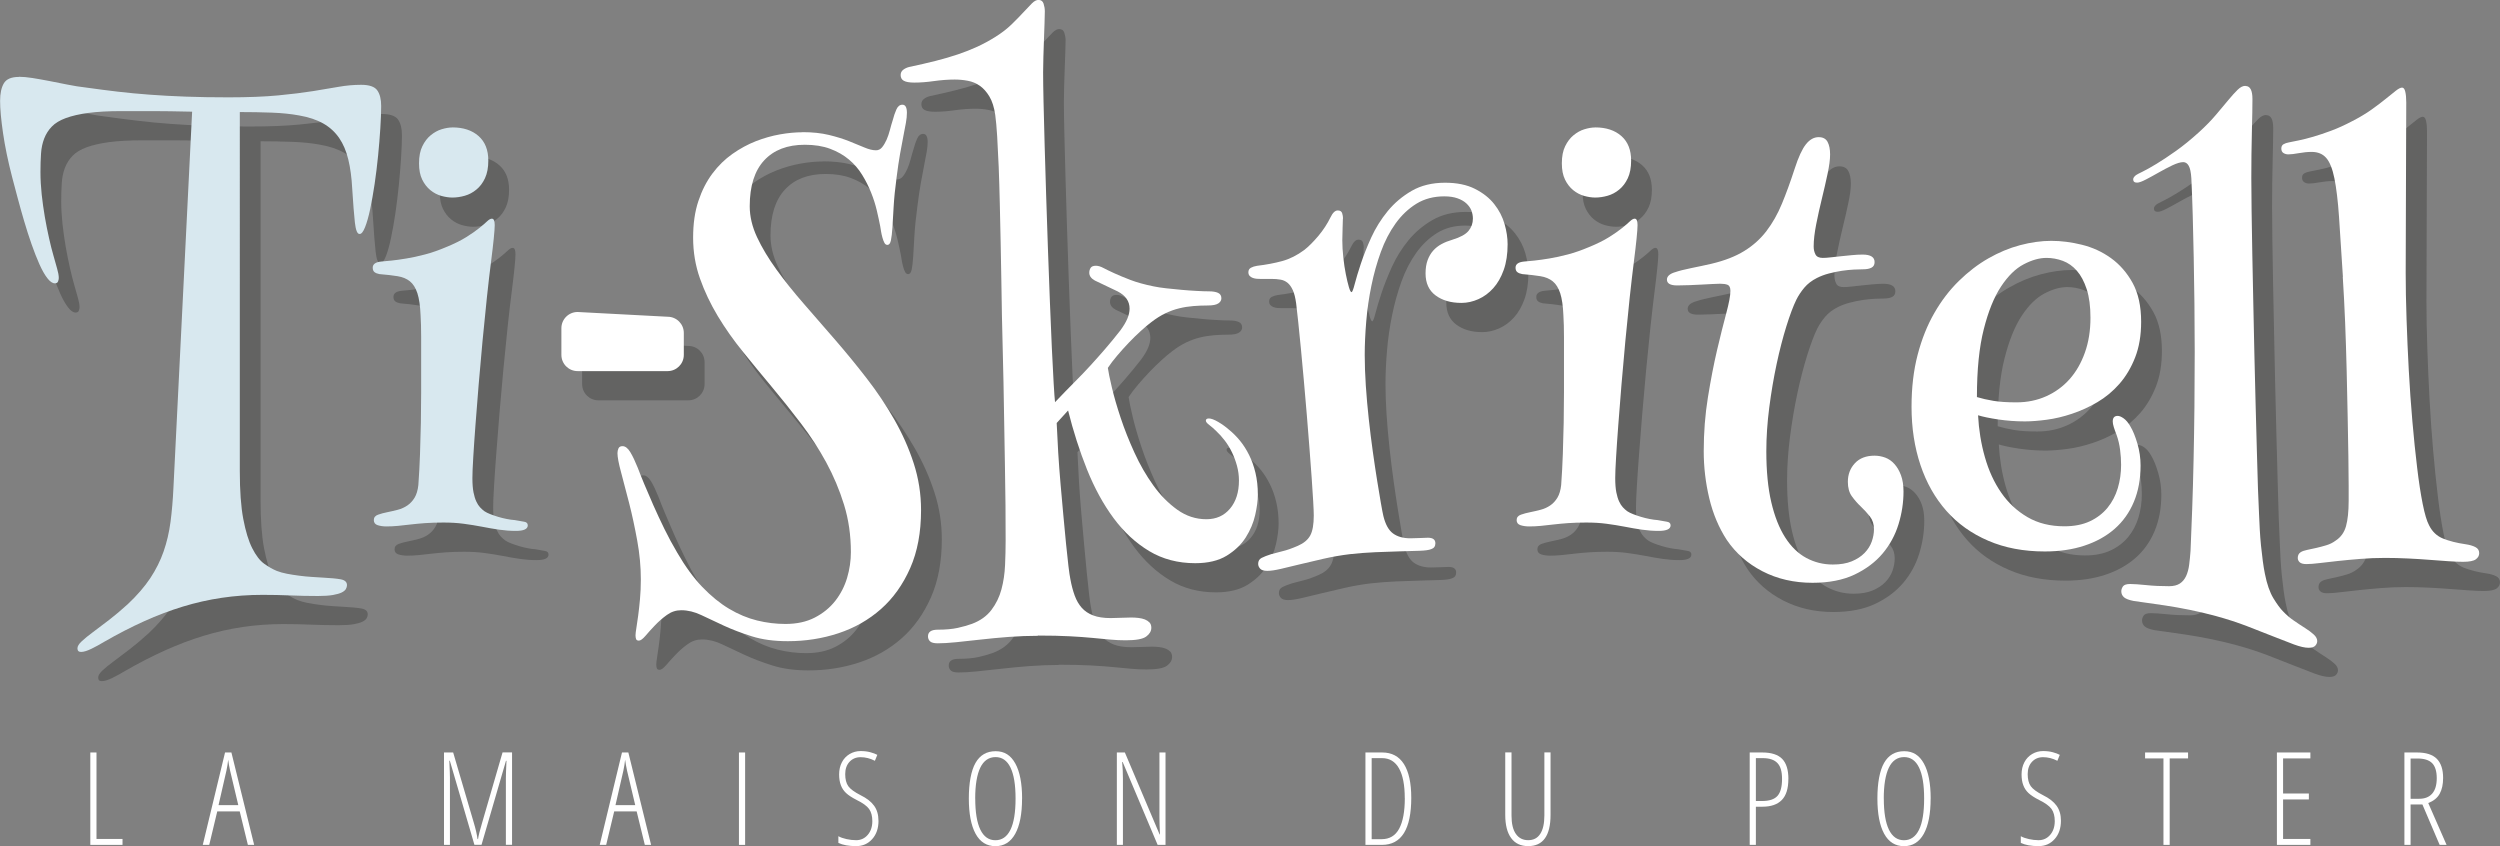 <?xml version="1.0" encoding="UTF-8"?><svg xmlns="http://www.w3.org/2000/svg" viewBox="0 0 526.46 178.18"><rect x="0" y="0" width="526.46" height="178.18" fill="#808080" stroke="none"/><defs><style>.cls-1{fill:#fff;}.cls-2{isolation:isolate;}.cls-3{fill:#d8e8ef;}.cls-4{mix-blend-mode:multiply;opacity:.3;}.cls-5{fill:#1d1d1b;}</style></defs><g class="cls-2"><g id="Calque_2"><g id="Calque_1-2"><g class="cls-4"><path class="cls-5" d="M8.35,22.32c.82,0,1.78,.09,2.87,.26,1.09,.18,2.26,.38,3.49,.62s2.51,.49,3.84,.76c1.33,.27,2.68,.49,4.04,.64,2.23,.31,4.41,.6,6.56,.85,2.15,.25,4.4,.47,6.77,.64,2.36,.18,4.89,.31,7.59,.41,2.7,.1,5.68,.15,8.96,.15,4.14,0,7.64-.14,10.49-.41,2.85-.27,5.31-.58,7.38-.91,2.07-.33,3.88-.63,5.42-.91,1.54-.27,3.1-.41,4.66-.41,1.72,0,2.85,.39,3.4,1.17,.55,.78,.82,1.88,.82,3.28,0,1.29-.06,2.86-.18,4.72-.12,1.86-.27,3.78-.47,5.77-.2,1.99-.44,3.98-.73,5.95-.29,1.97-.61,3.74-.94,5.3-.33,1.56-.69,2.83-1.08,3.81-.39,.98-.78,1.45-1.17,1.41-.47,0-.79-.81-.97-2.43-.18-1.62-.36-3.99-.56-7.12-.12-2.3-.39-4.35-.82-6.12-.43-1.78-1.07-3.29-1.93-4.54-.86-1.25-1.97-2.27-3.34-3.05-1.37-.78-3.07-1.35-5.1-1.7-1.68-.31-3.6-.51-5.77-.59-2.17-.08-4.4-.12-6.71-.12V105.35c0,4.14,.24,7.5,.73,10.08,.49,2.58,1.11,4.63,1.88,6.15s1.6,2.62,2.52,3.28c.92,.66,1.81,1.17,2.67,1.52,.59,.23,1.29,.43,2.11,.59s1.68,.29,2.58,.41c.9,.12,1.79,.21,2.67,.26s1.67,.11,2.37,.15c1.56,.08,2.79,.19,3.69,.35,.9,.16,1.35,.57,1.35,1.23,0,.27-.08,.55-.23,.82-.16,.27-.45,.52-.88,.73-.43,.21-1.05,.39-1.85,.53-.8,.14-1.85,.21-3.13,.21-1.99,0-3.95-.04-5.86-.12-1.91-.08-3.85-.12-5.8-.12-2.97,0-5.84,.21-8.61,.62-2.77,.41-5.51,1.03-8.2,1.85s-5.41,1.85-8.14,3.08c-2.73,1.23-5.53,2.67-8.38,4.31-.9,.55-1.81,1.04-2.72,1.49-.92,.45-1.65,.67-2.2,.67-.51,0-.76-.25-.76-.76,0-.43,.3-.93,.91-1.49,.6-.57,1.4-1.21,2.37-1.93,.98-.72,2.1-1.57,3.37-2.55,1.27-.98,2.59-2.09,3.96-3.34,1.95-1.84,3.52-3.65,4.72-5.45,1.19-1.8,2.13-3.67,2.81-5.62,.68-1.95,1.17-4.03,1.46-6.24,.29-2.21,.5-4.64,.62-7.29l3.93-79.1c-1.84-.04-3.37-.07-4.6-.09-1.23-.02-2.37-.03-3.43-.03h-6.97c-2.7,0-4.98,.13-6.86,.38-1.88,.25-3.45,.62-4.72,1.08-1.27,.47-2.26,1.06-2.96,1.79-.7,.72-1.24,1.56-1.61,2.52-.37,.96-.6,2.02-.67,3.19-.08,1.17-.12,2.46-.12,3.87,0,1.52,.09,3.1,.26,4.72,.18,1.62,.4,3.21,.67,4.78,.27,1.56,.57,3.04,.88,4.42,.31,1.39,.62,2.63,.94,3.72,.27,1.02,.53,1.91,.76,2.7,.23,.78,.35,1.45,.35,1.99,0,.2-.05,.43-.15,.7-.1,.27-.32,.41-.67,.41-.51,0-1.05-.37-1.61-1.11-.57-.74-1.12-1.73-1.67-2.96-.55-1.23-1.09-2.63-1.64-4.19-.55-1.56-1.06-3.17-1.55-4.83-.49-1.66-.95-3.3-1.38-4.92-.43-1.62-.82-3.1-1.17-4.42-.86-3.32-1.49-6.39-1.9-9.2s-.62-5.08-.62-6.8c0-1.56,.26-2.79,.79-3.69,.53-.9,1.59-1.35,3.19-1.35Z"/><path class="cls-5" d="M107.96,52.2c.39,0,.59,.45,.59,1.35,0,.59-.07,1.55-.21,2.9-.14,1.35-.3,2.78-.5,4.31-.31,2.42-.63,5.11-.94,8.06-.31,2.95-.62,5.98-.91,9.08s-.57,6.18-.82,9.23c-.25,3.05-.48,5.87-.67,8.47-.2,2.6-.35,4.88-.47,6.86-.12,1.97-.18,3.43-.18,4.37,0,1.21,.08,2.21,.23,2.99,.16,.78,.35,1.43,.59,1.93,.23,.51,.5,.92,.79,1.23,.29,.31,.6,.59,.91,.82,.35,.23,.78,.45,1.29,.64,.51,.2,1.05,.38,1.64,.56s1.18,.32,1.79,.44c.6,.12,1.16,.2,1.67,.23,.82,.16,1.48,.27,1.99,.35,.51,.08,.76,.33,.76,.76,0,.78-.84,1.17-2.52,1.17-1.17,0-2.34-.09-3.52-.26s-2.37-.38-3.6-.62-2.51-.44-3.84-.62c-1.33-.18-2.75-.26-4.28-.26-1.41,0-2.68,.04-3.81,.12-1.13,.08-2.17,.18-3.11,.29s-1.82,.22-2.64,.29c-.82,.08-1.64,.12-2.46,.12-.66,0-1.27-.09-1.82-.26-.55-.18-.82-.54-.82-1.08s.3-.93,.91-1.14c.6-.21,1.22-.38,1.85-.5,.78-.16,1.54-.33,2.29-.53,.74-.19,1.42-.5,2.02-.91,.6-.41,1.11-.96,1.52-1.64,.41-.68,.67-1.57,.79-2.67,.16-2.15,.27-4.34,.35-6.56,.08-2.23,.14-4.42,.18-6.59,.04-2.17,.06-4.28,.06-6.33v-11.66c0-1.78-.04-3.29-.12-4.54-.08-1.99-.3-3.55-.67-4.69-.37-1.13-.9-1.97-1.58-2.52-.68-.55-1.55-.91-2.61-1.08s-2.32-.32-3.81-.44c-.43-.08-.77-.21-1.03-.41-.25-.19-.38-.51-.38-.94,0-.74,.59-1.17,1.76-1.29,.59-.04,1.33-.11,2.23-.21,.9-.1,1.94-.24,3.13-.44,1.19-.19,2.49-.48,3.9-.85,1.41-.37,2.89-.89,4.45-1.55,1.72-.7,3.13-1.41,4.25-2.11s2.02-1.34,2.72-1.9c.7-.57,1.25-1.03,1.64-1.41,.39-.37,.72-.56,1-.56Zm-8.32-19.22c2.3,0,4.14,.61,5.51,1.82,1.37,1.21,2.05,2.93,2.05,5.16,0,1.48-.23,2.72-.7,3.72s-1.07,1.8-1.82,2.4c-.74,.61-1.55,1.04-2.43,1.29-.88,.25-1.75,.38-2.61,.38-.74,0-1.52-.12-2.34-.35s-1.58-.63-2.29-1.2c-.7-.57-1.28-1.31-1.73-2.23-.45-.92-.67-2.06-.67-3.43,0-1.44,.23-2.65,.7-3.6,.47-.96,1.05-1.73,1.76-2.31s1.46-1.01,2.29-1.26c.82-.25,1.58-.38,2.29-.38Z"/><path class="cls-5" d="M173.37,33.98c2.11,0,3.96,.2,5.57,.59,1.6,.39,3.02,.83,4.25,1.32,1.23,.49,2.3,.93,3.22,1.32,.92,.39,1.73,.59,2.43,.59,.51,0,.94-.21,1.29-.64,.35-.43,.66-.96,.94-1.58,.27-.62,.51-1.31,.7-2.05,.19-.74,.39-1.43,.59-2.05,.23-.9,.5-1.67,.79-2.31s.71-.97,1.26-.97c.62,0,.94,.57,.94,1.7,0,.63-.07,1.33-.21,2.11-.14,.78-.31,1.71-.53,2.78-.22,1.07-.45,2.32-.7,3.75-.25,1.43-.5,3.08-.73,4.95-.31,2.31-.52,4.35-.62,6.12-.1,1.78-.19,3.26-.26,4.45-.08,1.19-.19,2.1-.32,2.72-.14,.63-.38,.94-.73,.94-.27,0-.49-.15-.64-.44-.16-.29-.29-.65-.41-1.08-.12-.43-.22-.86-.29-1.29-.08-.43-.14-.8-.18-1.11-.2-1.02-.44-2.14-.73-3.37s-.69-2.48-1.2-3.75c-.51-1.27-1.13-2.51-1.88-3.72-.74-1.21-1.67-2.29-2.78-3.22s-2.43-1.69-3.96-2.26c-1.52-.57-3.3-.85-5.33-.85-3.67,0-6.52,1.09-8.55,3.28-2.03,2.19-3.05,5.41-3.05,9.67,0,2.15,.52,4.33,1.55,6.53,1.03,2.21,2.4,4.48,4.1,6.83s3.62,4.75,5.77,7.21c2.15,2.46,4.35,5,6.62,7.62,2.27,2.62,4.47,5.31,6.62,8.09,2.15,2.77,4.07,5.65,5.77,8.61,1.7,2.97,3.07,6.05,4.1,9.23,1.03,3.18,1.55,6.47,1.55,9.87,0,4.69-.76,8.76-2.29,12.22s-3.57,6.33-6.15,8.61-5.57,3.98-8.96,5.1-6.95,1.67-10.66,1.67c-2.89,0-5.42-.34-7.59-1.03-2.17-.68-4.12-1.43-5.86-2.23-1.74-.8-3.32-1.54-4.75-2.23-1.43-.68-2.84-1.03-4.25-1.03-1.09,0-2.1,.33-3.02,1-.92,.66-1.76,1.4-2.52,2.2-.76,.8-1.43,1.53-1.99,2.2-.57,.66-1.03,1-1.38,1-.31,0-.51-.11-.59-.32-.08-.22-.12-.48-.12-.79s.06-.83,.18-1.55c.12-.72,.24-1.59,.38-2.61,.14-1.02,.26-2.17,.38-3.46s.18-2.68,.18-4.16c0-2.66-.25-5.38-.76-8.17-.51-2.79-1.07-5.42-1.7-7.88-.63-2.46-1.19-4.63-1.7-6.5s-.76-3.22-.76-4.04c0-.35,.07-.68,.21-1,.14-.31,.42-.47,.85-.47,.59,0,1.13,.42,1.64,1.26,.51,.84,1.03,1.94,1.58,3.31,.35,.94,.81,2.09,1.38,3.46,.57,1.37,1.2,2.84,1.9,4.42s1.47,3.23,2.31,4.95c.84,1.72,1.75,3.4,2.72,5.04,1.68,2.89,3.44,5.29,5.27,7.21,1.84,1.91,3.72,3.45,5.65,4.6,1.93,1.15,3.9,1.97,5.89,2.46,1.99,.49,3.98,.73,5.98,.73,2.38,0,4.44-.45,6.18-1.35,1.74-.9,3.17-2.07,4.31-3.52,1.13-1.45,1.96-3.07,2.49-4.86s.79-3.59,.79-5.39c0-3.55-.48-6.88-1.44-9.99-.96-3.11-2.21-6.07-3.75-8.91-1.54-2.83-3.31-5.56-5.3-8.17-1.99-2.62-4.03-5.18-6.12-7.68-2.09-2.5-4.13-4.98-6.12-7.44s-3.76-4.97-5.3-7.53c-1.54-2.56-2.79-5.19-3.75-7.91-.96-2.71-1.44-5.58-1.44-8.58s.37-5.51,1.11-7.73c.74-2.23,1.73-4.16,2.96-5.8s2.64-3.02,4.22-4.13,3.22-2,4.92-2.67c1.7-.66,3.4-1.14,5.1-1.44s3.27-.44,4.72-.44Z"/><path class="cls-5" d="M222.94,140.03c-1.99,0-4.02,.08-6.09,.23-2.07,.16-4.05,.34-5.95,.56-1.9,.21-3.62,.4-5.19,.56-1.56,.16-2.85,.23-3.87,.23-.78,0-1.32-.14-1.61-.41-.29-.27-.44-.63-.44-1.05,0-.94,.68-1.41,2.05-1.41,1.68,0,3.09-.13,4.22-.38,1.13-.25,2.13-.54,2.99-.85,1.76-.66,3.12-1.64,4.1-2.93,.98-1.29,1.68-2.73,2.11-4.34,.43-1.6,.68-3.3,.76-5.1,.08-1.8,.12-3.52,.12-5.16,0-2.27-.01-4.76-.03-7.47-.02-2.71-.06-5.53-.12-8.44-.06-2.91-.11-5.84-.15-8.79-.04-2.95-.09-5.8-.15-8.55s-.12-5.33-.18-7.73-.11-4.5-.15-6.3c-.04-2.27-.08-4.73-.12-7.38-.04-2.66-.09-5.36-.15-8.12s-.12-5.5-.18-8.23c-.06-2.73-.14-5.29-.23-7.68-.1-2.38-.21-4.52-.32-6.42-.12-1.89-.25-3.41-.41-4.54-.23-1.6-.64-2.89-1.23-3.87-.59-.98-1.26-1.73-2.02-2.26s-1.6-.88-2.52-1.05c-.92-.18-1.85-.26-2.78-.26-1.37,0-2.81,.11-4.34,.32-1.52,.22-2.91,.32-4.16,.32-1.02,0-1.75-.13-2.2-.38-.45-.25-.67-.65-.67-1.2,0-.47,.18-.84,.53-1.11,.35-.27,.76-.47,1.23-.59,2.03-.43,3.9-.86,5.6-1.29,1.7-.43,3.27-.89,4.72-1.38,1.44-.49,2.8-1.03,4.07-1.61,1.27-.59,2.53-1.27,3.78-2.05,1.37-.86,2.53-1.76,3.49-2.7,.96-.94,1.78-1.78,2.46-2.52,.68-.74,1.27-1.36,1.76-1.85s.95-.73,1.38-.73c.55,0,.91,.26,1.08,.79s.26,1.06,.26,1.61c0,.63-.02,1.46-.06,2.49-.04,1.04-.08,2.16-.12,3.37-.04,1.21-.08,2.43-.12,3.66-.04,1.23-.06,2.33-.06,3.31,0,1.52,.03,3.61,.09,6.27,.06,2.66,.14,5.65,.23,8.99,.1,3.34,.21,6.9,.32,10.69,.12,3.79,.24,7.58,.38,11.37,.14,3.79,.27,7.47,.41,11.04,.14,3.57,.27,6.82,.41,9.73,.14,2.91,.26,5.37,.38,7.38,.12,2.01,.21,3.35,.29,4.01,1.56-1.64,2.95-3.07,4.16-4.28s2.32-2.37,3.34-3.49c1.02-1.11,2.02-2.25,3.02-3.4,1-1.15,2.08-2.47,3.25-3.96,.66-.9,1.15-1.72,1.46-2.46,.31-.74,.47-1.44,.47-2.11,0-1.56-.84-2.77-2.52-3.63l-4.8-2.29c-.78-.43-1.17-.98-1.17-1.64,0-.39,.1-.73,.29-1.03,.19-.29,.57-.44,1.11-.44,.47,0,1,.16,1.58,.47,.59,.31,1.35,.68,2.29,1.11,.94,.43,2.07,.9,3.4,1.41,1.33,.51,2.95,.96,4.86,1.35,.74,.16,1.63,.29,2.67,.41,1.03,.12,2.1,.23,3.19,.32,1.09,.1,2.16,.18,3.19,.23,1.03,.06,1.9,.09,2.61,.09,.82,0,1.46,.11,1.93,.32,.47,.22,.7,.6,.7,1.14,0,.43-.21,.79-.64,1.08-.43,.29-1.17,.44-2.23,.44s-2.02,.04-3.02,.12c-1,.08-1.98,.23-2.96,.47-.98,.23-1.95,.59-2.93,1.05-.98,.47-1.97,1.09-2.99,1.88-.63,.47-1.36,1.08-2.2,1.85-.84,.76-1.68,1.58-2.52,2.46-.84,.88-1.65,1.78-2.43,2.7-.78,.92-1.45,1.79-1.99,2.61,.12,.86,.4,2.24,.85,4.13,.45,1.9,1.06,4.02,1.85,6.39,.78,2.36,1.75,4.8,2.9,7.32,1.15,2.52,2.47,4.81,3.96,6.88,1.48,2.07,3.16,3.78,5.04,5.13s3.93,2.02,6.15,2.02c2.07,0,3.73-.74,4.98-2.23,1.25-1.48,1.88-3.46,1.88-5.92,0-1.05-.14-2.08-.41-3.08-.27-1-.62-1.94-1.05-2.84-.43-.9-.94-1.73-1.52-2.49s-1.19-1.44-1.82-2.02c-.47-.47-.95-.89-1.44-1.26-.49-.37-.73-.67-.73-.91,0-.31,.21-.47,.64-.47,.47,0,1.12,.24,1.96,.73,.84,.49,1.61,1.05,2.31,1.67,.78,.63,1.53,1.38,2.26,2.26,.72,.88,1.37,1.89,1.93,3.02,.57,1.13,1.02,2.39,1.35,3.78,.33,1.39,.5,2.92,.5,4.6,0,1.21-.19,2.64-.56,4.28-.37,1.64-1.04,3.21-1.99,4.72-.96,1.5-2.29,2.78-4.01,3.84-1.72,1.05-3.93,1.58-6.62,1.58-3.63,0-6.87-.85-9.7-2.55-2.83-1.7-5.33-4.01-7.5-6.94s-4.03-6.35-5.6-10.25c-1.56-3.91-2.89-8.05-3.98-12.42l-2.4,2.64c.08,1.91,.19,3.98,.32,6.21,.14,2.23,.3,4.46,.5,6.71,.19,2.25,.39,4.44,.59,6.59,.19,2.15,.38,4.12,.56,5.92,.18,1.8,.34,3.35,.5,4.66,.16,1.31,.29,2.24,.41,2.78,.23,1.29,.54,2.44,.91,3.46,.37,1.02,.87,1.88,1.49,2.58,.62,.7,1.43,1.24,2.4,1.61,.98,.37,2.21,.56,3.69,.56,.66,0,1.38-.02,2.14-.06,.76-.04,1.49-.06,2.2-.06,.51,0,1.02,.03,1.52,.09,.51,.06,.96,.17,1.35,.32,.39,.16,.71,.37,.97,.64,.25,.27,.38,.64,.38,1.11,0,.7-.36,1.32-1.08,1.85-.72,.53-2.16,.79-4.31,.79-1.09,0-2.18-.05-3.25-.15-1.07-.1-2.31-.22-3.69-.35-1.39-.14-3.01-.25-4.86-.35-1.86-.1-4.09-.15-6.71-.15Z"/><path class="cls-5" d="M287.16,52.2c0,.47-.02,1.12-.06,1.96-.04,.84-.06,1.71-.06,2.61,0,1.13,.07,2.33,.21,3.6,.14,1.27,.31,2.44,.53,3.52,.21,1.07,.43,1.97,.64,2.7,.21,.72,.4,1.08,.56,1.08s.38-.57,.67-1.7c.29-1.13,.72-2.56,1.29-4.28,.57-1.72,1.3-3.56,2.2-5.54,.9-1.97,2.05-3.82,3.46-5.54,1.41-1.72,3.1-3.14,5.07-4.28,1.97-1.13,4.31-1.7,7-1.7,2.5,0,4.6,.43,6.3,1.29,1.7,.86,3.06,1.93,4.07,3.22,1.02,1.29,1.74,2.69,2.17,4.19,.43,1.5,.64,2.92,.64,4.25,0,2.07-.27,3.88-.82,5.42-.55,1.54-1.28,2.82-2.2,3.84-.92,1.02-1.96,1.79-3.13,2.31s-2.36,.79-3.57,.79c-2.23,0-4.04-.53-5.45-1.58s-2.11-2.6-2.11-4.63c0-1.09,.15-2.03,.44-2.81,.29-.78,.68-1.44,1.17-1.99,.49-.55,1.07-1.01,1.76-1.38,.68-.37,1.44-.67,2.26-.91,1.68-.51,2.82-1.13,3.43-1.88,.61-.74,.91-1.6,.91-2.58,0-.59-.11-1.15-.32-1.7-.21-.55-.57-1.04-1.05-1.49-.49-.45-1.11-.81-1.88-1.08-.76-.27-1.69-.41-2.78-.41-2.23,0-4.18,.52-5.86,1.55-1.68,1.04-3.14,2.42-4.39,4.16-1.25,1.74-2.29,3.74-3.11,6.01-.82,2.27-1.49,4.64-1.99,7.12-.51,2.48-.87,4.98-1.08,7.5-.21,2.52-.32,4.87-.32,7.06,0,1.99,.08,4.15,.23,6.47,.16,2.32,.36,4.66,.62,7,.25,2.34,.54,4.63,.85,6.86,.31,2.23,.62,4.26,.91,6.09,.29,1.84,.56,3.42,.79,4.75,.23,1.33,.41,2.25,.53,2.75,.43,1.76,1.1,2.98,2.02,3.66,.92,.68,2.14,1.03,3.66,1.03,.66,0,1.36-.02,2.08-.06,.72-.04,1.26-.06,1.61-.06,1.05,0,1.58,.39,1.58,1.17,0,.63-.29,1.04-.88,1.23-.47,.2-1.3,.31-2.49,.35-1.19,.04-2.58,.08-4.16,.12-1.58,.04-3.29,.1-5.13,.18-1.84,.08-3.61,.22-5.33,.41-1.91,.23-3.77,.56-5.57,.97-1.8,.41-3.46,.8-4.98,1.17-1.52,.37-2.87,.69-4.04,.97-1.17,.27-2.11,.41-2.81,.41-.74,0-1.25-.16-1.52-.47-.27-.31-.41-.64-.41-1,0-.59,.24-1.01,.73-1.26,.49-.25,1.16-.52,2.02-.79,.66-.19,1.46-.4,2.37-.62,.92-.21,2-.6,3.25-1.14,1.25-.55,2.12-1.28,2.61-2.2,.49-.92,.73-2.31,.73-4.19,0-.59-.04-1.57-.12-2.96-.08-1.39-.19-3.04-.32-4.95-.14-1.91-.29-4.01-.47-6.3s-.36-4.63-.56-7.03c-.2-2.4-.4-4.79-.62-7.18-.21-2.38-.42-4.62-.62-6.71-.2-2.09-.38-3.96-.56-5.6s-.32-2.95-.44-3.93c-.16-1.17-.39-2.1-.7-2.78-.31-.68-.68-1.2-1.11-1.55-.43-.35-.93-.58-1.49-.67-.57-.1-1.18-.15-1.85-.15h-2.4c-.2,0-.44,0-.73-.03-.29-.02-.58-.08-.85-.18-.27-.1-.5-.24-.67-.44-.18-.19-.26-.45-.26-.76,0-.43,.18-.74,.53-.94,.35-.19,.78-.33,1.29-.41,1.95-.23,3.72-.57,5.3-1,1.58-.43,3.13-1.21,4.66-2.34,.94-.74,1.92-1.73,2.96-2.96,1.03-1.23,1.88-2.53,2.55-3.9,.47-.98,.98-1.46,1.52-1.46,.51,0,.82,.2,.94,.59,.12,.39,.18,.76,.18,1.11Z"/><path class="cls-5" d="M348.62,52.2c.39,0,.59,.45,.59,1.35,0,.59-.07,1.55-.21,2.9-.14,1.35-.3,2.78-.5,4.31-.31,2.42-.62,5.11-.94,8.06-.31,2.95-.62,5.98-.91,9.08s-.57,6.18-.82,9.23c-.25,3.05-.48,5.87-.67,8.47-.2,2.6-.35,4.88-.47,6.86-.12,1.97-.18,3.43-.18,4.37,0,1.21,.08,2.21,.23,2.99,.16,.78,.35,1.43,.59,1.93,.23,.51,.5,.92,.79,1.23,.29,.31,.59,.59,.91,.82,.35,.23,.78,.45,1.29,.64,.51,.2,1.05,.38,1.64,.56s1.18,.32,1.79,.44c.61,.12,1.16,.2,1.67,.23,.82,.16,1.48,.27,1.99,.35,.51,.08,.76,.33,.76,.76,0,.78-.84,1.17-2.52,1.17-1.17,0-2.34-.09-3.52-.26s-2.37-.38-3.6-.62-2.51-.44-3.84-.62c-1.33-.18-2.75-.26-4.28-.26-1.41,0-2.68,.04-3.81,.12-1.13,.08-2.17,.18-3.11,.29s-1.82,.22-2.64,.29c-.82,.08-1.64,.12-2.46,.12-.67,0-1.27-.09-1.82-.26-.55-.18-.82-.54-.82-1.08s.3-.93,.91-1.14c.61-.21,1.22-.38,1.85-.5,.78-.16,1.54-.33,2.29-.53,.74-.19,1.42-.5,2.02-.91,.61-.41,1.11-.96,1.52-1.64,.41-.68,.67-1.57,.79-2.67,.16-2.15,.27-4.34,.35-6.56,.08-2.23,.14-4.42,.18-6.59,.04-2.17,.06-4.28,.06-6.33v-11.66c0-1.78-.04-3.29-.12-4.54-.08-1.99-.3-3.55-.67-4.69-.37-1.13-.9-1.97-1.58-2.52-.68-.55-1.55-.91-2.61-1.08s-2.32-.32-3.81-.44c-.43-.08-.77-.21-1.03-.41-.25-.19-.38-.51-.38-.94,0-.74,.59-1.17,1.76-1.29,.59-.04,1.33-.11,2.23-.21,.9-.1,1.94-.24,3.13-.44,1.19-.19,2.49-.48,3.9-.85,1.41-.37,2.89-.89,4.45-1.55,1.72-.7,3.13-1.41,4.25-2.11s2.02-1.34,2.72-1.9c.7-.57,1.25-1.03,1.64-1.41,.39-.37,.72-.56,1-.56Zm-8.32-19.22c2.3,0,4.14,.61,5.51,1.82,1.37,1.21,2.05,2.93,2.05,5.16,0,1.48-.23,2.72-.7,3.72s-1.08,1.8-1.82,2.4c-.74,.61-1.55,1.04-2.43,1.29-.88,.25-1.75,.38-2.61,.38-.74,0-1.52-.12-2.34-.35s-1.58-.63-2.29-1.2c-.7-.57-1.28-1.31-1.73-2.23-.45-.92-.67-2.06-.67-3.43,0-1.44,.23-2.65,.7-3.6,.47-.96,1.05-1.73,1.76-2.31s1.46-1.01,2.29-1.26c.82-.25,1.58-.38,2.29-.38Z"/><path class="cls-5" d="M357,63.51c.9-.31,2.08-.62,3.54-.91s2.88-.6,4.25-.91c2.77-.66,5.08-1.56,6.91-2.7,1.84-1.13,3.39-2.53,4.66-4.19,1.27-1.66,2.35-3.57,3.25-5.74,.9-2.17,1.8-4.64,2.7-7.41,.78-2.42,1.57-4.13,2.37-5.13,.8-1,1.69-1.49,2.67-1.49,.9,0,1.52,.33,1.88,1,.35,.66,.53,1.54,.53,2.64s-.18,2.41-.53,4.07c-.35,1.66-.75,3.41-1.2,5.24-.45,1.84-.85,3.64-1.2,5.42-.35,1.78-.53,3.33-.53,4.66,0,.63,.13,1.18,.38,1.67,.25,.49,.77,.73,1.55,.73,.47,0,1.03-.04,1.7-.12,.66-.08,1.37-.16,2.11-.23,.74-.08,1.51-.16,2.31-.23,.8-.08,1.55-.12,2.26-.12,1.68,0,2.52,.53,2.52,1.58,0,.55-.21,.94-.64,1.17-.43,.23-1.02,.35-1.76,.35-.55,0-1.21,.02-1.99,.06-.78,.04-1.62,.13-2.52,.26-.9,.14-1.8,.32-2.7,.56-.9,.23-1.74,.55-2.52,.94-1.09,.55-1.98,1.23-2.67,2.05-.68,.82-1.24,1.66-1.67,2.52-.67,1.37-1.37,3.24-2.11,5.62-.74,2.38-1.43,5.03-2.05,7.94-.62,2.91-1.14,5.96-1.55,9.14-.41,3.18-.62,6.26-.62,9.23,0,4.18,.35,7.76,1.05,10.75s1.68,5.46,2.93,7.41c1.25,1.95,2.73,3.39,4.45,4.31,1.72,.92,3.57,1.38,5.57,1.38,1.56,0,2.89-.22,3.98-.67,1.09-.45,1.99-1.03,2.7-1.76,.7-.72,1.21-1.52,1.52-2.4,.31-.88,.47-1.75,.47-2.61,0-1.05-.28-1.94-.85-2.67-.57-.72-1.2-1.42-1.9-2.08-.7-.66-1.34-1.39-1.9-2.17-.57-.78-.85-1.8-.85-3.05,0-1.56,.5-2.87,1.49-3.93s2.37-1.58,4.13-1.58c.78,0,1.53,.14,2.26,.41,.72,.27,1.37,.72,1.93,1.35,.57,.63,1.03,1.42,1.38,2.37,.35,.96,.53,2.1,.53,3.43,0,2.31-.35,4.6-1.05,6.88s-1.82,4.34-3.34,6.15-3.5,3.3-5.92,4.45c-2.42,1.15-5.37,1.73-8.85,1.73-3.91,0-7.42-.81-10.55-2.43-3.13-1.62-5.62-3.82-7.5-6.59-1.68-2.58-2.91-5.5-3.69-8.76-.78-3.26-1.17-6.57-1.17-9.93,0-3.91,.29-7.69,.88-11.34,.59-3.65,1.23-6.97,1.93-9.96s1.35-5.57,1.93-7.73,.88-3.74,.88-4.72c0-.7-.2-1.13-.59-1.29-.39-.16-.92-.23-1.58-.23-.39,0-.93,.02-1.61,.06-.68,.04-1.44,.08-2.26,.12-.82,.04-1.68,.08-2.58,.12-.9,.04-1.76,.06-2.58,.06-1.45,0-2.17-.41-2.17-1.23,0-.66,.53-1.17,1.58-1.52Z"/><path class="cls-5" d="M452.98,95.91c.55,.9,1.04,2.11,1.49,3.63,.45,1.52,.67,3.07,.67,4.63,0,2.85-.47,5.4-1.41,7.65-.94,2.25-2.29,4.14-4.04,5.68-1.76,1.54-3.88,2.72-6.36,3.54-2.48,.82-5.26,1.23-8.35,1.23-4.45,0-8.43-.75-11.92-2.26-3.5-1.5-6.44-3.6-8.82-6.3-2.38-2.7-4.2-5.91-5.45-9.64-1.25-3.73-1.88-7.82-1.88-12.28,0-4.02,.43-7.68,1.29-10.96,.86-3.28,2.03-6.21,3.52-8.79,1.48-2.58,3.2-4.82,5.16-6.74,1.95-1.91,4.02-3.5,6.21-4.75,2.19-1.25,4.41-2.18,6.68-2.78,2.26-.6,4.45-.91,6.56-.91s4.22,.27,6.45,.82c2.23,.55,4.27,1.48,6.12,2.81,1.85,1.33,3.38,3.08,4.57,5.24,1.19,2.17,1.79,4.89,1.79,8.17,0,2.85-.42,5.35-1.26,7.5-.84,2.15-1.94,4-3.31,5.57-1.37,1.56-2.92,2.85-4.66,3.87-1.74,1.02-3.52,1.83-5.33,2.43-1.82,.61-3.59,1.03-5.33,1.26-1.74,.23-3.27,.35-4.6,.35-1.91,0-3.78-.14-5.6-.41-1.82-.27-3.23-.57-4.25-.88,.16,3.05,.63,5.99,1.44,8.82,.8,2.83,1.94,5.32,3.43,7.47,1.48,2.15,3.33,3.87,5.54,5.16,2.21,1.29,4.79,1.93,7.76,1.93,2.07,0,3.86-.35,5.36-1.05,1.5-.7,2.74-1.65,3.72-2.84,.98-1.19,1.7-2.57,2.17-4.13,.47-1.56,.7-3.2,.7-4.92,0-1.02-.07-2.07-.21-3.16-.14-1.09-.38-2.13-.73-3.11-.23-.59-.43-1.13-.59-1.64-.16-.51-.23-.92-.23-1.23,0-.78,.35-1.17,1.05-1.17,.35,0,.77,.18,1.26,.53,.49,.35,.95,.9,1.38,1.64Zm-32.29-6.15c1.02,.31,2.17,.58,3.46,.79,1.29,.22,2.91,.32,4.86,.32,2.26,0,4.36-.43,6.27-1.29,1.91-.86,3.55-2.06,4.92-3.6,1.37-1.54,2.44-3.41,3.22-5.6,.78-2.19,1.17-4.63,1.17-7.32,0-2.38-.26-4.38-.79-6.01-.53-1.62-1.22-2.92-2.08-3.9-.86-.98-1.85-1.67-2.96-2.08s-2.26-.62-3.43-.62c-1.49,0-3.09,.45-4.8,1.35-1.72,.9-3.31,2.46-4.78,4.69s-2.68,5.23-3.63,8.99c-.96,3.77-1.44,8.53-1.44,14.27Z"/><path class="cls-5" d="M477.24,24.25c.98,0,1.46,.92,1.46,2.75,0,.66,0,1.6-.03,2.81-.02,1.21-.05,2.57-.09,4.07-.04,1.5-.07,3.1-.09,4.78-.02,1.68-.03,3.32-.03,4.92,0,1.95,.02,4.31,.06,7.06,.04,2.75,.09,5.77,.15,9.05s.13,6.73,.21,10.34c.08,3.61,.16,7.23,.23,10.84,.08,3.61,.17,7.15,.26,10.61,.1,3.46,.18,6.67,.26,9.64,.08,2.97,.16,5.61,.23,7.91,.08,2.31,.16,4.12,.23,5.45,.04,.98,.09,2.03,.15,3.16,.06,1.13,.15,2.27,.26,3.4,.12,1.13,.24,2.22,.38,3.25,.14,1.04,.28,1.92,.44,2.67,.43,2.19,1.03,3.91,1.79,5.16,.76,1.25,1.44,2.17,2.02,2.75,.7,.74,1.46,1.4,2.29,1.96,.82,.57,1.6,1.08,2.34,1.55,.74,.47,1.36,.93,1.85,1.38,.49,.45,.73,.91,.73,1.38,0,.35-.14,.67-.41,.97-.27,.29-.74,.44-1.41,.44-.78,0-1.81-.23-3.08-.7-1.27-.47-2.73-1.04-4.39-1.7-1.66-.66-3.51-1.39-5.54-2.17-2.03-.78-4.2-1.48-6.5-2.11-1.88-.51-3.73-.95-5.57-1.32-1.84-.37-3.54-.67-5.13-.91s-2.95-.43-4.1-.59c-1.15-.16-1.98-.27-2.49-.35-1.02-.2-1.71-.46-2.08-.79-.37-.33-.56-.75-.56-1.26,0-.35,.12-.69,.35-1.03,.23-.33,.74-.5,1.52-.5s1.87,.08,3.37,.23c1.5,.16,3.11,.23,4.83,.23,.94,0,1.69-.19,2.26-.56,.57-.37,1-.9,1.32-1.58,.31-.68,.53-1.47,.64-2.37,.12-.9,.21-1.88,.29-2.93,.12-2.66,.23-5.6,.35-8.85,.12-3.24,.21-6.67,.29-10.28,.08-3.61,.14-7.34,.18-11.19,.04-3.85,.06-7.71,.06-11.57,0-3.4-.02-6.78-.06-10.14-.04-3.36-.09-6.6-.15-9.73-.06-3.12-.13-6.1-.21-8.94-.08-2.83-.18-5.42-.29-7.76-.08-1.25-.26-2.13-.56-2.64-.29-.51-.67-.76-1.14-.76-.59,0-1.35,.23-2.29,.67-.94,.45-1.88,.95-2.84,1.49-.96,.55-1.87,1.05-2.72,1.49-.86,.45-1.48,.67-1.88,.67-.55,0-.82-.23-.82-.7,0-.27,.2-.57,.59-.88,.16-.12,.62-.36,1.38-.73,.76-.37,1.74-.92,2.93-1.64,1.19-.72,2.56-1.63,4.1-2.72,1.54-1.09,3.17-2.42,4.89-3.98,1.37-1.25,2.55-2.46,3.54-3.63s1.87-2.21,2.61-3.11c.74-.9,1.4-1.62,1.96-2.17,.57-.55,1.1-.82,1.61-.82Zm20.51,40.2c-.31-5.08-.59-9.3-.82-12.66-.23-3.36-.56-6.05-.97-8.09-.41-2.03-.99-3.47-1.73-4.31-.74-.84-1.76-1.26-3.05-1.26-.86,0-1.76,.09-2.7,.26s-1.68,.26-2.23,.26c-.39,0-.73-.1-1.03-.29-.29-.19-.44-.51-.44-.94s.16-.73,.47-.91c.31-.18,.68-.3,1.11-.38,.59-.12,1.31-.26,2.17-.44,.86-.18,1.85-.43,2.99-.76,1.13-.33,2.38-.75,3.75-1.26,1.37-.51,2.83-1.17,4.39-1.99,1.6-.82,2.99-1.65,4.16-2.49,1.17-.84,2.18-1.6,3.02-2.29,.84-.68,1.53-1.24,2.08-1.67,.55-.43,.98-.64,1.29-.64s.54,.28,.67,.85c.14,.57,.21,1.32,.21,2.26,0,2.58,0,5.33-.03,8.26-.02,2.93-.03,5.94-.03,9.02s0,6.2-.03,9.35c-.02,3.15-.03,6.24-.03,9.29s.06,6.16,.18,9.7c.12,3.54,.27,7.13,.47,10.78,.2,3.65,.45,7.25,.76,10.78,.31,3.54,.64,6.78,1,9.73,.35,2.95,.74,5.5,1.17,7.65,.43,2.15,.88,3.65,1.35,4.51,.66,1.33,1.64,2.26,2.93,2.78s2.87,.93,4.75,1.2c.82,.12,1.5,.31,2.05,.59,.55,.27,.82,.7,.82,1.29,0,.51-.23,.94-.7,1.29s-1.37,.53-2.7,.53c-.82,0-1.83-.04-3.02-.12-1.19-.08-2.51-.18-3.96-.29-1.45-.12-2.98-.21-4.6-.29-1.62-.08-3.23-.12-4.83-.12-1.8,0-3.54,.07-5.24,.21-1.7,.14-3.27,.28-4.72,.44-1.45,.16-2.73,.3-3.87,.44-1.13,.14-2.05,.21-2.75,.21-.67,0-1.13-.13-1.41-.38-.27-.25-.41-.56-.41-.91,0-.55,.21-.96,.64-1.23,.31-.19,.76-.35,1.35-.47s1.22-.25,1.9-.41c.68-.16,1.39-.34,2.11-.56,.72-.21,1.38-.54,1.96-.97,1.09-.7,1.83-1.72,2.2-3.05,.37-1.33,.56-3.11,.56-5.33v-3.22c0-1.68-.02-3.75-.06-6.21-.04-2.46-.09-5.24-.15-8.35s-.13-6.32-.21-9.64c-.08-3.32-.19-6.68-.32-10.08-.14-3.4-.3-6.62-.5-9.67Z"/><path class="cls-5" d="M144.96,84.3h-18.96c-1.88,0-3.41-1.53-3.41-3.41v-5.63c0-1.88,1.53-3.41,3.41-3.41l18.96,1c1.88,0,3.41,1.53,3.41,3.41v4.63c0,1.88-1.53,3.41-3.41,3.41Z"/></g><path class="cls-3" d="M3.98,16.17c.82,0,1.78,.09,2.87,.26,1.09,.18,2.26,.38,3.49,.62s2.51,.49,3.84,.76c1.33,.27,2.68,.49,4.04,.64,2.23,.31,4.41,.6,6.56,.85,2.15,.25,4.4,.47,6.77,.64,2.36,.18,4.89,.31,7.59,.41,2.7,.1,5.68,.15,8.96,.15,4.14,0,7.64-.14,10.49-.41,2.85-.27,5.31-.58,7.38-.91,2.07-.33,3.88-.63,5.42-.91,1.54-.27,3.1-.41,4.66-.41,1.72,0,2.85,.39,3.4,1.17,.55,.78,.82,1.88,.82,3.28,0,1.29-.06,2.86-.18,4.72-.12,1.86-.27,3.78-.47,5.77-.2,1.99-.44,3.98-.73,5.95-.29,1.97-.61,3.74-.94,5.3-.33,1.56-.69,2.83-1.08,3.81-.39,.98-.78,1.45-1.17,1.41-.47,0-.79-.81-.97-2.43-.18-1.62-.36-3.99-.56-7.12-.12-2.3-.39-4.35-.82-6.12-.43-1.78-1.07-3.29-1.93-4.54-.86-1.25-1.97-2.27-3.34-3.05-1.37-.78-3.07-1.35-5.1-1.7-1.68-.31-3.6-.51-5.77-.59-2.17-.08-4.4-.12-6.71-.12V99.2c0,4.14,.24,7.5,.73,10.08,.49,2.58,1.11,4.63,1.88,6.15s1.6,2.62,2.52,3.28c.92,.66,1.81,1.17,2.67,1.52,.59,.23,1.29,.43,2.11,.59s1.68,.29,2.58,.41c.9,.12,1.79,.21,2.67,.26s1.67,.11,2.37,.15c1.56,.08,2.79,.19,3.69,.35,.9,.16,1.35,.57,1.35,1.23,0,.27-.08,.55-.23,.82-.16,.27-.45,.52-.88,.73-.43,.21-1.05,.39-1.85,.53-.8,.14-1.85,.21-3.13,.21-1.99,0-3.95-.04-5.86-.12-1.91-.08-3.85-.12-5.8-.12-2.97,0-5.84,.21-8.61,.62-2.77,.41-5.51,1.03-8.2,1.85s-5.41,1.85-8.14,3.08c-2.73,1.23-5.53,2.67-8.38,4.31-.9,.55-1.81,1.04-2.72,1.49-.92,.45-1.65,.67-2.2,.67-.51,0-.76-.25-.76-.76,0-.43,.3-.93,.91-1.49,.6-.57,1.4-1.21,2.37-1.93,.98-.72,2.1-1.57,3.37-2.55,1.27-.98,2.59-2.09,3.96-3.34,1.95-1.84,3.52-3.65,4.72-5.45,1.19-1.8,2.13-3.67,2.81-5.62,.68-1.95,1.17-4.03,1.46-6.24,.29-2.21,.5-4.64,.62-7.29l3.93-79.1c-1.84-.04-3.37-.07-4.6-.09-1.23-.02-2.37-.03-3.43-.03h-6.97c-2.7,0-4.98,.13-6.86,.38-1.88,.25-3.45,.62-4.72,1.08-1.27,.47-2.26,1.06-2.96,1.79-.7,.72-1.24,1.56-1.61,2.52-.37,.96-.6,2.02-.67,3.19-.08,1.17-.12,2.46-.12,3.87,0,1.52,.09,3.1,.26,4.72,.18,1.62,.4,3.21,.67,4.78,.27,1.56,.57,3.04,.88,4.42,.31,1.39,.62,2.63,.94,3.72,.27,1.02,.53,1.91,.76,2.7,.23,.78,.35,1.45,.35,1.99,0,.2-.05,.43-.15,.7-.1,.27-.32,.41-.67,.41-.51,0-1.05-.37-1.61-1.11-.57-.74-1.12-1.73-1.67-2.96-.55-1.23-1.09-2.63-1.64-4.19-.55-1.56-1.06-3.17-1.55-4.83-.49-1.66-.95-3.3-1.38-4.92-.43-1.62-.82-3.1-1.17-4.42-.86-3.32-1.49-6.39-1.9-9.2s-.62-5.08-.62-6.8c0-1.56,.26-2.79,.79-3.69,.53-.9,1.59-1.35,3.19-1.35Z"/><path class="cls-3" d="M103.59,46.05c.39,0,.59,.45,.59,1.35,0,.59-.07,1.55-.21,2.9-.14,1.35-.3,2.78-.5,4.31-.31,2.42-.63,5.11-.94,8.06-.31,2.95-.62,5.98-.91,9.08s-.57,6.18-.82,9.23c-.25,3.05-.48,5.87-.67,8.47-.2,2.6-.35,4.88-.47,6.86-.12,1.97-.18,3.43-.18,4.37,0,1.21,.08,2.21,.23,2.99,.16,.78,.35,1.43,.59,1.93,.23,.51,.5,.92,.79,1.23,.29,.31,.6,.59,.91,.82,.35,.23,.78,.45,1.29,.64,.51,.2,1.05,.38,1.64,.56s1.18,.32,1.79,.44c.6,.12,1.16,.2,1.67,.23,.82,.16,1.48,.27,1.99,.35,.51,.08,.76,.33,.76,.76,0,.78-.84,1.17-2.52,1.17-1.17,0-2.34-.09-3.52-.26s-2.37-.38-3.6-.62-2.51-.44-3.84-.62c-1.33-.18-2.75-.26-4.28-.26-1.41,0-2.68,.04-3.81,.12-1.13,.08-2.17,.18-3.11,.29s-1.82,.22-2.64,.29c-.82,.08-1.64,.12-2.46,.12-.66,0-1.27-.09-1.82-.26-.55-.18-.82-.54-.82-1.08s.3-.93,.91-1.14c.6-.21,1.22-.38,1.85-.5,.78-.16,1.54-.33,2.29-.53,.74-.19,1.42-.5,2.02-.91,.6-.41,1.11-.96,1.52-1.64,.41-.68,.67-1.57,.79-2.67,.16-2.15,.27-4.34,.35-6.56,.08-2.23,.14-4.42,.18-6.59,.04-2.17,.06-4.28,.06-6.33v-11.66c0-1.78-.04-3.29-.12-4.54-.08-1.99-.3-3.55-.67-4.69-.37-1.13-.9-1.97-1.58-2.52-.68-.55-1.55-.91-2.61-1.08s-2.32-.32-3.81-.44c-.43-.08-.77-.21-1.03-.41-.25-.19-.38-.51-.38-.94,0-.74,.59-1.17,1.76-1.29,.59-.04,1.33-.11,2.23-.21,.9-.1,1.94-.24,3.13-.44,1.19-.19,2.49-.48,3.9-.85,1.41-.37,2.89-.89,4.45-1.55,1.72-.7,3.13-1.41,4.25-2.11s2.02-1.34,2.72-1.9c.7-.57,1.25-1.03,1.64-1.41,.39-.37,.72-.56,1-.56Zm-8.32-19.22c2.3,0,4.14,.61,5.51,1.82,1.37,1.21,2.05,2.93,2.05,5.16,0,1.48-.23,2.72-.7,3.72s-1.07,1.8-1.82,2.4c-.74,.61-1.55,1.04-2.43,1.29-.88,.25-1.75,.38-2.61,.38-.74,0-1.52-.12-2.34-.35s-1.58-.63-2.29-1.2c-.7-.57-1.28-1.31-1.73-2.23-.45-.92-.67-2.06-.67-3.43,0-1.44,.23-2.65,.7-3.6,.47-.96,1.05-1.73,1.76-2.31s1.46-1.01,2.29-1.26c.82-.25,1.58-.38,2.29-.38Z"/><path class="cls-1" d="M169,27.83c2.11,0,3.96,.2,5.57,.59,1.6,.39,3.02,.83,4.25,1.32,1.23,.49,2.3,.93,3.22,1.32,.92,.39,1.73,.59,2.43,.59,.51,0,.94-.21,1.29-.64,.35-.43,.66-.96,.94-1.58,.27-.62,.51-1.31,.7-2.05,.19-.74,.39-1.43,.59-2.05,.23-.9,.5-1.67,.79-2.31s.71-.97,1.26-.97c.62,0,.94,.57,.94,1.7,0,.63-.07,1.33-.21,2.11-.14,.78-.31,1.71-.53,2.78-.22,1.07-.45,2.32-.7,3.75-.25,1.43-.5,3.08-.73,4.95-.31,2.31-.52,4.35-.62,6.12-.1,1.78-.19,3.26-.26,4.45-.08,1.19-.19,2.1-.32,2.72-.14,.63-.38,.94-.73,.94-.27,0-.49-.15-.64-.44-.16-.29-.29-.65-.41-1.08-.12-.43-.22-.86-.29-1.29-.08-.43-.14-.8-.18-1.11-.2-1.02-.44-2.14-.73-3.37s-.69-2.48-1.2-3.75c-.51-1.27-1.13-2.51-1.88-3.72-.74-1.21-1.67-2.29-2.78-3.22s-2.43-1.69-3.96-2.26c-1.52-.57-3.3-.85-5.33-.85-3.67,0-6.52,1.09-8.55,3.28-2.03,2.19-3.05,5.41-3.05,9.67,0,2.15,.52,4.33,1.55,6.53,1.03,2.21,2.4,4.48,4.1,6.83s3.62,4.75,5.77,7.21c2.15,2.46,4.35,5,6.62,7.62,2.27,2.62,4.47,5.31,6.62,8.09,2.15,2.77,4.07,5.65,5.77,8.61,1.7,2.97,3.07,6.05,4.1,9.23,1.03,3.18,1.55,6.47,1.55,9.87,0,4.69-.76,8.76-2.29,12.22s-3.57,6.33-6.15,8.61-5.57,3.98-8.96,5.1-6.95,1.67-10.66,1.67c-2.89,0-5.42-.34-7.59-1.03-2.17-.68-4.12-1.43-5.86-2.23-1.74-.8-3.32-1.54-4.75-2.23-1.43-.68-2.84-1.03-4.25-1.03-1.09,0-2.1,.33-3.02,1-.92,.66-1.76,1.4-2.52,2.2-.76,.8-1.43,1.53-1.99,2.2-.57,.66-1.03,1-1.38,1-.31,0-.51-.11-.59-.32-.08-.22-.12-.48-.12-.79s.06-.83,.18-1.55c.12-.72,.24-1.59,.38-2.61,.14-1.02,.26-2.17,.38-3.46s.18-2.68,.18-4.16c0-2.66-.25-5.38-.76-8.17-.51-2.79-1.07-5.42-1.7-7.88-.63-2.46-1.19-4.63-1.7-6.5s-.76-3.22-.76-4.04c0-.35,.07-.68,.21-1,.14-.31,.42-.47,.85-.47,.59,0,1.13,.42,1.64,1.26,.51,.84,1.03,1.94,1.58,3.31,.35,.94,.81,2.09,1.38,3.46,.57,1.37,1.2,2.84,1.9,4.42s1.47,3.23,2.31,4.95c.84,1.72,1.75,3.4,2.72,5.04,1.68,2.89,3.44,5.29,5.27,7.21,1.84,1.91,3.72,3.45,5.65,4.6,1.93,1.15,3.9,1.97,5.89,2.46,1.99,.49,3.98,.73,5.98,.73,2.38,0,4.44-.45,6.18-1.35,1.74-.9,3.17-2.07,4.31-3.52,1.13-1.45,1.96-3.07,2.49-4.86s.79-3.59,.79-5.39c0-3.55-.48-6.88-1.44-9.99-.96-3.11-2.21-6.07-3.75-8.91-1.54-2.83-3.31-5.56-5.3-8.17-1.99-2.62-4.03-5.18-6.12-7.68-2.09-2.5-4.13-4.98-6.12-7.44s-3.76-4.97-5.3-7.53c-1.54-2.56-2.79-5.19-3.75-7.91-.96-2.71-1.44-5.58-1.44-8.58s.37-5.51,1.11-7.73c.74-2.23,1.73-4.16,2.96-5.8s2.64-3.02,4.22-4.13,3.22-2,4.92-2.67c1.7-.66,3.4-1.14,5.1-1.44s3.27-.44,4.72-.44Z"/><path class="cls-1" d="M218.57,133.89c-1.99,0-4.02,.08-6.09,.23-2.07,.16-4.05,.34-5.95,.56-1.9,.21-3.62,.4-5.19,.56-1.56,.16-2.85,.23-3.87,.23-.78,0-1.32-.14-1.61-.41-.29-.27-.44-.63-.44-1.05,0-.94,.68-1.41,2.05-1.41,1.68,0,3.09-.13,4.22-.38,1.13-.25,2.13-.54,2.99-.85,1.76-.66,3.12-1.64,4.1-2.93,.98-1.29,1.68-2.73,2.11-4.34,.43-1.6,.68-3.3,.76-5.1,.08-1.8,.12-3.52,.12-5.16,0-2.27-.01-4.76-.03-7.47-.02-2.71-.06-5.53-.12-8.44-.06-2.91-.11-5.84-.15-8.79-.04-2.95-.09-5.8-.15-8.55s-.12-5.33-.18-7.73-.11-4.5-.15-6.3c-.04-2.27-.08-4.73-.12-7.38-.04-2.66-.09-5.36-.15-8.12s-.12-5.5-.18-8.23c-.06-2.73-.14-5.29-.23-7.68-.1-2.38-.21-4.52-.32-6.42-.12-1.89-.25-3.41-.41-4.54-.23-1.6-.64-2.89-1.23-3.87-.59-.98-1.26-1.73-2.02-2.26s-1.6-.88-2.52-1.05c-.92-.18-1.85-.26-2.78-.26-1.37,0-2.81,.11-4.34,.32-1.52,.22-2.91,.32-4.16,.32-1.02,0-1.75-.13-2.2-.38-.45-.25-.67-.65-.67-1.2,0-.47,.18-.84,.53-1.11,.35-.27,.76-.47,1.23-.59,2.03-.43,3.9-.86,5.6-1.29,1.7-.43,3.27-.89,4.72-1.38,1.44-.49,2.8-1.03,4.07-1.61,1.27-.59,2.53-1.27,3.78-2.05,1.37-.86,2.53-1.76,3.49-2.7,.96-.94,1.78-1.78,2.46-2.52,.68-.74,1.27-1.36,1.76-1.85s.95-.73,1.38-.73c.55,0,.91,.26,1.08,.79s.26,1.06,.26,1.61c0,.63-.02,1.46-.06,2.49-.04,1.04-.08,2.16-.12,3.37-.04,1.21-.08,2.43-.12,3.66-.04,1.23-.06,2.33-.06,3.31,0,1.52,.03,3.61,.09,6.27,.06,2.66,.14,5.65,.23,8.99,.1,3.34,.21,6.9,.32,10.69,.12,3.79,.24,7.58,.38,11.37,.14,3.79,.27,7.47,.41,11.04,.14,3.57,.27,6.82,.41,9.73,.14,2.91,.26,5.37,.38,7.38,.12,2.01,.21,3.35,.29,4.01,1.56-1.64,2.95-3.07,4.16-4.28s2.32-2.37,3.34-3.49c1.02-1.11,2.02-2.25,3.02-3.4,1-1.15,2.08-2.47,3.25-3.96,.66-.9,1.15-1.72,1.46-2.46,.31-.74,.47-1.44,.47-2.11,0-1.56-.84-2.77-2.52-3.63l-4.8-2.29c-.78-.43-1.17-.98-1.17-1.64,0-.39,.1-.73,.29-1.03,.19-.29,.57-.44,1.11-.44,.47,0,1,.16,1.58,.47,.59,.31,1.35,.68,2.29,1.11,.94,.43,2.07,.9,3.4,1.41,1.33,.51,2.95,.96,4.86,1.35,.74,.16,1.63,.29,2.67,.41,1.03,.12,2.1,.23,3.19,.32,1.09,.1,2.16,.18,3.19,.23,1.03,.06,1.9,.09,2.61,.09,.82,0,1.46,.11,1.93,.32,.47,.22,.7,.6,.7,1.14,0,.43-.21,.79-.64,1.08-.43,.29-1.17,.44-2.23,.44s-2.02,.04-3.02,.12c-1,.08-1.98,.23-2.96,.47-.98,.23-1.95,.59-2.93,1.05-.98,.47-1.97,1.09-2.99,1.88-.63,.47-1.36,1.08-2.2,1.85-.84,.76-1.68,1.58-2.52,2.46-.84,.88-1.65,1.78-2.43,2.7-.78,.92-1.45,1.79-1.99,2.61,.12,.86,.4,2.24,.85,4.13,.45,1.9,1.06,4.02,1.85,6.39,.78,2.36,1.75,4.8,2.9,7.32,1.15,2.52,2.47,4.81,3.96,6.88,1.48,2.07,3.16,3.78,5.04,5.13s3.93,2.02,6.15,2.02c2.07,0,3.73-.74,4.98-2.23,1.25-1.48,1.88-3.46,1.88-5.92,0-1.05-.14-2.08-.41-3.08-.27-1-.62-1.94-1.05-2.84-.43-.9-.94-1.73-1.52-2.49s-1.19-1.44-1.82-2.02c-.47-.47-.95-.89-1.44-1.26-.49-.37-.73-.67-.73-.91,0-.31,.21-.47,.64-.47,.47,0,1.12,.24,1.96,.73,.84,.49,1.61,1.05,2.31,1.67,.78,.63,1.53,1.38,2.26,2.26,.72,.88,1.37,1.89,1.93,3.02,.57,1.13,1.02,2.39,1.35,3.78,.33,1.39,.5,2.92,.5,4.6,0,1.21-.19,2.64-.56,4.28-.37,1.64-1.04,3.21-1.99,4.72-.96,1.5-2.29,2.78-4.01,3.84-1.72,1.05-3.93,1.58-6.62,1.58-3.63,0-6.87-.85-9.7-2.55-2.83-1.7-5.33-4.01-7.5-6.94s-4.03-6.35-5.6-10.25c-1.56-3.91-2.89-8.05-3.98-12.42l-2.4,2.64c.08,1.91,.19,3.98,.32,6.21,.14,2.23,.3,4.46,.5,6.71,.19,2.25,.39,4.44,.59,6.59,.19,2.15,.38,4.12,.56,5.92,.18,1.8,.34,3.35,.5,4.66,.16,1.31,.29,2.24,.41,2.78,.23,1.29,.54,2.44,.91,3.46,.37,1.02,.87,1.88,1.49,2.58,.62,.7,1.43,1.24,2.4,1.61,.98,.37,2.21,.56,3.69,.56,.66,0,1.38-.02,2.14-.06,.76-.04,1.49-.06,2.2-.06,.51,0,1.02,.03,1.52,.09,.51,.06,.96,.17,1.35,.32,.39,.16,.71,.37,.97,.64,.25,.27,.38,.64,.38,1.11,0,.7-.36,1.32-1.08,1.85-.72,.53-2.16,.79-4.31,.79-1.09,0-2.18-.05-3.25-.15-1.07-.1-2.31-.22-3.69-.35-1.39-.14-3.01-.25-4.86-.35-1.86-.1-4.09-.15-6.71-.15Z"/><path class="cls-1" d="M282.79,46.05c0,.47-.02,1.12-.06,1.96-.04,.84-.06,1.71-.06,2.61,0,1.13,.07,2.33,.21,3.6,.14,1.27,.31,2.44,.53,3.52,.21,1.07,.43,1.97,.64,2.7,.21,.72,.4,1.08,.56,1.08s.38-.57,.67-1.7c.29-1.13,.72-2.56,1.29-4.28,.57-1.72,1.3-3.56,2.2-5.54,.9-1.97,2.05-3.82,3.46-5.54,1.41-1.72,3.1-3.14,5.07-4.28,1.97-1.13,4.31-1.7,7-1.7,2.5,0,4.6,.43,6.3,1.29,1.7,.86,3.06,1.93,4.07,3.22,1.02,1.29,1.74,2.69,2.17,4.19,.43,1.5,.64,2.92,.64,4.25,0,2.07-.27,3.88-.82,5.42-.55,1.54-1.28,2.82-2.2,3.84-.92,1.02-1.96,1.79-3.13,2.31s-2.36,.79-3.57,.79c-2.23,0-4.04-.53-5.45-1.58s-2.11-2.6-2.11-4.63c0-1.09,.15-2.03,.44-2.81,.29-.78,.68-1.44,1.17-1.99,.49-.55,1.07-1.01,1.76-1.38,.68-.37,1.44-.67,2.26-.91,1.68-.51,2.82-1.13,3.43-1.88,.61-.74,.91-1.6,.91-2.58,0-.59-.11-1.15-.32-1.7-.21-.55-.57-1.04-1.05-1.49-.49-.45-1.11-.81-1.88-1.08-.76-.27-1.69-.41-2.78-.41-2.23,0-4.18,.52-5.86,1.55-1.68,1.04-3.14,2.42-4.39,4.16-1.25,1.74-2.29,3.74-3.11,6.01-.82,2.27-1.49,4.64-1.99,7.12-.51,2.48-.87,4.98-1.08,7.5-.21,2.52-.32,4.87-.32,7.06,0,1.99,.08,4.15,.23,6.47,.16,2.32,.36,4.66,.62,7,.25,2.34,.54,4.63,.85,6.86,.31,2.23,.62,4.26,.91,6.09,.29,1.84,.56,3.42,.79,4.75,.23,1.33,.41,2.25,.53,2.75,.43,1.76,1.1,2.98,2.02,3.66,.92,.68,2.14,1.03,3.66,1.03,.66,0,1.36-.02,2.08-.06,.72-.04,1.26-.06,1.61-.06,1.05,0,1.58,.39,1.58,1.17,0,.63-.29,1.04-.88,1.23-.47,.2-1.3,.31-2.49,.35-1.19,.04-2.58,.08-4.16,.12-1.58,.04-3.29,.1-5.13,.18-1.84,.08-3.61,.22-5.33,.41-1.91,.23-3.77,.56-5.57,.97-1.8,.41-3.46,.8-4.98,1.17-1.52,.37-2.87,.69-4.04,.97-1.17,.27-2.11,.41-2.81,.41-.74,0-1.25-.16-1.52-.47-.27-.31-.41-.64-.41-1,0-.59,.24-1.01,.73-1.26,.49-.25,1.16-.52,2.02-.79,.66-.19,1.46-.4,2.37-.62,.92-.21,2-.6,3.25-1.14,1.25-.55,2.12-1.28,2.61-2.2,.49-.92,.73-2.31,.73-4.19,0-.59-.04-1.57-.12-2.96-.08-1.39-.19-3.04-.32-4.95-.14-1.91-.29-4.01-.47-6.3s-.36-4.63-.56-7.03c-.2-2.4-.4-4.79-.62-7.18-.21-2.38-.42-4.62-.62-6.71-.2-2.09-.38-3.96-.56-5.6s-.32-2.95-.44-3.93c-.16-1.17-.39-2.1-.7-2.78-.31-.68-.68-1.2-1.11-1.55-.43-.35-.93-.58-1.49-.67-.57-.1-1.18-.15-1.85-.15h-2.4c-.2,0-.44,0-.73-.03-.29-.02-.58-.08-.85-.18-.27-.1-.5-.24-.67-.44-.18-.19-.26-.45-.26-.76,0-.43,.18-.74,.53-.94,.35-.19,.78-.33,1.29-.41,1.95-.23,3.72-.57,5.3-1,1.58-.43,3.13-1.21,4.66-2.34,.94-.74,1.92-1.73,2.96-2.96,1.03-1.23,1.88-2.53,2.55-3.9,.47-.98,.98-1.46,1.52-1.46,.51,0,.82,.2,.94,.59,.12,.39,.18,.76,.18,1.11Z"/><path class="cls-1" d="M344.25,46.05c.39,0,.59,.45,.59,1.35,0,.59-.07,1.55-.21,2.9-.14,1.35-.3,2.78-.5,4.31-.31,2.42-.62,5.11-.94,8.06-.31,2.95-.62,5.98-.91,9.08s-.57,6.18-.82,9.23c-.25,3.05-.48,5.87-.67,8.47-.2,2.6-.35,4.88-.47,6.86-.12,1.97-.18,3.43-.18,4.37,0,1.21,.08,2.21,.23,2.99,.16,.78,.35,1.43,.59,1.93,.23,.51,.5,.92,.79,1.23,.29,.31,.59,.59,.91,.82,.35,.23,.78,.45,1.29,.64,.51,.2,1.05,.38,1.64,.56s1.18,.32,1.79,.44c.61,.12,1.16,.2,1.67,.23,.82,.16,1.48,.27,1.99,.35,.51,.08,.76,.33,.76,.76,0,.78-.84,1.17-2.52,1.17-1.17,0-2.34-.09-3.52-.26s-2.37-.38-3.6-.62-2.51-.44-3.84-.62c-1.33-.18-2.75-.26-4.28-.26-1.41,0-2.68,.04-3.81,.12-1.13,.08-2.17,.18-3.11,.29s-1.82,.22-2.64,.29c-.82,.08-1.64,.12-2.46,.12-.67,0-1.27-.09-1.82-.26-.55-.18-.82-.54-.82-1.08s.3-.93,.91-1.14c.61-.21,1.22-.38,1.85-.5,.78-.16,1.54-.33,2.29-.53,.74-.19,1.42-.5,2.02-.91,.61-.41,1.11-.96,1.52-1.64,.41-.68,.67-1.57,.79-2.67,.16-2.15,.27-4.34,.35-6.56,.08-2.23,.14-4.42,.18-6.59,.04-2.17,.06-4.28,.06-6.33v-11.66c0-1.78-.04-3.29-.12-4.54-.08-1.99-.3-3.55-.67-4.69-.37-1.13-.9-1.97-1.58-2.52-.68-.55-1.55-.91-2.61-1.08s-2.32-.32-3.81-.44c-.43-.08-.77-.21-1.03-.41-.25-.19-.38-.51-.38-.94,0-.74,.59-1.17,1.76-1.29,.59-.04,1.33-.11,2.23-.21,.9-.1,1.94-.24,3.13-.44,1.19-.19,2.49-.48,3.9-.85,1.41-.37,2.89-.89,4.45-1.55,1.72-.7,3.13-1.41,4.25-2.11s2.02-1.34,2.72-1.9c.7-.57,1.25-1.03,1.64-1.41,.39-.37,.72-.56,1-.56Zm-8.32-19.22c2.3,0,4.14,.61,5.51,1.82,1.37,1.21,2.05,2.93,2.05,5.16,0,1.48-.23,2.72-.7,3.72s-1.08,1.8-1.82,2.4c-.74,.61-1.55,1.04-2.43,1.29-.88,.25-1.75,.38-2.61,.38-.74,0-1.52-.12-2.34-.35s-1.58-.63-2.29-1.2c-.7-.57-1.28-1.31-1.73-2.23-.45-.92-.67-2.06-.67-3.43,0-1.44,.23-2.65,.7-3.6,.47-.96,1.05-1.73,1.76-2.31s1.46-1.01,2.29-1.26c.82-.25,1.58-.38,2.29-.38Z"/><path class="cls-1" d="M352.63,57.36c.9-.31,2.08-.62,3.54-.91s2.88-.6,4.25-.91c2.77-.66,5.08-1.56,6.91-2.7,1.84-1.13,3.39-2.53,4.66-4.19,1.27-1.66,2.35-3.57,3.25-5.74,.9-2.17,1.8-4.64,2.7-7.41,.78-2.42,1.57-4.13,2.37-5.13,.8-1,1.69-1.49,2.67-1.49,.9,0,1.52,.33,1.88,1,.35,.66,.53,1.54,.53,2.64s-.18,2.41-.53,4.07c-.35,1.66-.75,3.41-1.2,5.24-.45,1.84-.85,3.64-1.2,5.42-.35,1.78-.53,3.33-.53,4.66,0,.63,.13,1.18,.38,1.67,.25,.49,.77,.73,1.55,.73,.47,0,1.03-.04,1.7-.12,.66-.08,1.37-.16,2.11-.23,.74-.08,1.51-.16,2.31-.23,.8-.08,1.55-.12,2.26-.12,1.68,0,2.52,.53,2.52,1.58,0,.55-.21,.94-.64,1.17-.43,.23-1.02,.35-1.76,.35-.55,0-1.21,.02-1.99,.06-.78,.04-1.62,.13-2.52,.26-.9,.14-1.8,.32-2.7,.56-.9,.23-1.74,.55-2.52,.94-1.09,.55-1.98,1.23-2.67,2.05-.68,.82-1.24,1.66-1.67,2.52-.67,1.37-1.37,3.24-2.11,5.62-.74,2.38-1.43,5.03-2.05,7.94-.62,2.91-1.14,5.96-1.55,9.14-.41,3.18-.62,6.26-.62,9.23,0,4.18,.35,7.76,1.05,10.75s1.68,5.46,2.93,7.41c1.25,1.95,2.73,3.39,4.45,4.31,1.72,.92,3.57,1.38,5.57,1.38,1.56,0,2.89-.22,3.98-.67,1.09-.45,1.99-1.03,2.7-1.76,.7-.72,1.21-1.52,1.52-2.4,.31-.88,.47-1.75,.47-2.61,0-1.05-.28-1.94-.85-2.67-.57-.72-1.2-1.42-1.9-2.08-.7-.66-1.34-1.39-1.9-2.17-.57-.78-.85-1.8-.85-3.05,0-1.56,.5-2.87,1.49-3.93s2.37-1.58,4.13-1.58c.78,0,1.53,.14,2.26,.41,.72,.27,1.37,.72,1.93,1.35,.57,.63,1.03,1.42,1.38,2.37,.35,.96,.53,2.1,.53,3.43,0,2.31-.35,4.6-1.05,6.88s-1.82,4.34-3.34,6.15-3.5,3.3-5.92,4.45c-2.42,1.15-5.37,1.73-8.85,1.73-3.91,0-7.42-.81-10.55-2.43-3.13-1.62-5.62-3.82-7.5-6.59-1.68-2.58-2.91-5.5-3.69-8.76-.78-3.26-1.17-6.57-1.17-9.93,0-3.91,.29-7.69,.88-11.34,.59-3.65,1.23-6.97,1.93-9.96s1.35-5.57,1.93-7.73,.88-3.74,.88-4.72c0-.7-.2-1.13-.59-1.29-.39-.16-.92-.23-1.58-.23-.39,0-.93,.02-1.61,.06-.68,.04-1.44,.08-2.26,.12-.82,.04-1.68,.08-2.58,.12-.9,.04-1.76,.06-2.58,.06-1.45,0-2.17-.41-2.17-1.23,0-.66,.53-1.17,1.58-1.52Z"/><path class="cls-1" d="M448.61,89.77c.55,.9,1.04,2.11,1.49,3.63,.45,1.52,.67,3.07,.67,4.63,0,2.85-.47,5.4-1.41,7.65-.94,2.25-2.29,4.14-4.04,5.68-1.76,1.54-3.88,2.72-6.36,3.54-2.48,.82-5.26,1.23-8.35,1.23-4.45,0-8.43-.75-11.92-2.26-3.5-1.5-6.44-3.6-8.82-6.3-2.38-2.7-4.2-5.91-5.45-9.64-1.25-3.73-1.88-7.82-1.88-12.28,0-4.02,.43-7.68,1.29-10.96,.86-3.28,2.03-6.21,3.52-8.79,1.48-2.58,3.2-4.82,5.16-6.74,1.95-1.91,4.02-3.5,6.21-4.75,2.19-1.25,4.41-2.18,6.68-2.78,2.26-.6,4.45-.91,6.56-.91s4.22,.27,6.45,.82c2.23,.55,4.27,1.48,6.12,2.81,1.85,1.33,3.38,3.08,4.57,5.24,1.19,2.17,1.79,4.89,1.79,8.17,0,2.85-.42,5.35-1.26,7.5-.84,2.15-1.94,4-3.31,5.57-1.37,1.56-2.92,2.85-4.66,3.87-1.74,1.02-3.52,1.83-5.33,2.43-1.82,.61-3.59,1.03-5.33,1.26-1.74,.23-3.27,.35-4.6,.35-1.91,0-3.78-.14-5.6-.41-1.82-.27-3.23-.57-4.25-.88,.16,3.05,.63,5.99,1.44,8.82,.8,2.83,1.94,5.32,3.43,7.47,1.48,2.15,3.33,3.87,5.54,5.16,2.21,1.29,4.79,1.93,7.76,1.93,2.07,0,3.86-.35,5.36-1.05,1.5-.7,2.74-1.65,3.72-2.84,.98-1.19,1.7-2.57,2.17-4.13,.47-1.56,.7-3.2,.7-4.92,0-1.02-.07-2.07-.21-3.16-.14-1.09-.38-2.13-.73-3.11-.23-.59-.43-1.13-.59-1.64-.16-.51-.23-.92-.23-1.23,0-.78,.35-1.17,1.05-1.17,.35,0,.77,.18,1.26,.53,.49,.35,.95,.9,1.38,1.64Zm-32.29-6.15c1.02,.31,2.17,.58,3.46,.79,1.29,.22,2.91,.32,4.86,.32,2.26,0,4.36-.43,6.27-1.29,1.91-.86,3.55-2.06,4.92-3.6,1.37-1.54,2.44-3.41,3.22-5.6,.78-2.19,1.17-4.63,1.17-7.32,0-2.38-.26-4.38-.79-6.01-.53-1.62-1.22-2.92-2.08-3.9-.86-.98-1.85-1.67-2.96-2.08s-2.26-.62-3.43-.62c-1.49,0-3.09,.45-4.8,1.35-1.72,.9-3.31,2.46-4.78,4.69s-2.68,5.23-3.63,8.99c-.96,3.77-1.44,8.53-1.44,14.27Z"/><path class="cls-1" d="M472.87,18.11c.98,0,1.46,.92,1.46,2.75,0,.66,0,1.6-.03,2.81-.02,1.21-.05,2.57-.09,4.07-.04,1.5-.07,3.1-.09,4.78-.02,1.68-.03,3.32-.03,4.92,0,1.95,.02,4.31,.06,7.06,.04,2.75,.09,5.77,.15,9.05s.13,6.73,.21,10.34c.08,3.61,.16,7.23,.23,10.84,.08,3.61,.17,7.15,.26,10.61,.1,3.46,.18,6.67,.26,9.64,.08,2.97,.16,5.61,.23,7.91,.08,2.31,.16,4.12,.23,5.45,.04,.98,.09,2.03,.15,3.16,.06,1.13,.15,2.27,.26,3.4,.12,1.13,.24,2.22,.38,3.25,.14,1.04,.28,1.92,.44,2.67,.43,2.19,1.03,3.91,1.79,5.16,.76,1.25,1.44,2.17,2.02,2.75,.7,.74,1.46,1.4,2.29,1.96,.82,.57,1.6,1.08,2.34,1.55,.74,.47,1.36,.93,1.85,1.38,.49,.45,.73,.91,.73,1.38,0,.35-.14,.67-.41,.97-.27,.29-.74,.44-1.41,.44-.78,0-1.81-.23-3.08-.7-1.27-.47-2.73-1.04-4.39-1.7-1.66-.66-3.51-1.39-5.54-2.17-2.03-.78-4.2-1.48-6.5-2.11-1.88-.51-3.73-.95-5.57-1.32-1.84-.37-3.54-.67-5.13-.91s-2.95-.43-4.1-.59c-1.15-.16-1.98-.27-2.49-.35-1.02-.2-1.71-.46-2.08-.79-.37-.33-.56-.75-.56-1.26,0-.35,.12-.69,.35-1.03,.23-.33,.74-.5,1.52-.5s1.87,.08,3.37,.23c1.5,.16,3.11,.23,4.83,.23,.94,0,1.69-.19,2.26-.56,.57-.37,1-.9,1.32-1.58,.31-.68,.53-1.47,.64-2.37,.12-.9,.21-1.88,.29-2.93,.12-2.66,.23-5.6,.35-8.85,.12-3.24,.21-6.67,.29-10.28,.08-3.61,.14-7.34,.18-11.19,.04-3.85,.06-7.71,.06-11.57,0-3.4-.02-6.78-.06-10.14-.04-3.36-.09-6.6-.15-9.73-.06-3.12-.13-6.1-.21-8.94-.08-2.83-.18-5.42-.29-7.76-.08-1.25-.26-2.13-.56-2.64-.29-.51-.67-.76-1.14-.76-.59,0-1.35,.23-2.29,.67-.94,.45-1.88,.95-2.84,1.49-.96,.55-1.87,1.05-2.72,1.49-.86,.45-1.48,.67-1.88,.67-.55,0-.82-.23-.82-.7,0-.27,.2-.57,.59-.88,.16-.12,.62-.36,1.38-.73,.76-.37,1.74-.92,2.93-1.64,1.19-.72,2.56-1.63,4.1-2.72,1.54-1.09,3.17-2.42,4.89-3.98,1.37-1.25,2.55-2.46,3.54-3.63s1.87-2.21,2.61-3.11c.74-.9,1.4-1.62,1.96-2.17,.57-.55,1.1-.82,1.61-.82Zm20.51,40.2c-.31-5.08-.59-9.3-.82-12.66-.23-3.36-.56-6.05-.97-8.09-.41-2.03-.99-3.47-1.73-4.31-.74-.84-1.76-1.26-3.05-1.26-.86,0-1.76,.09-2.7,.26s-1.68,.26-2.23,.26c-.39,0-.73-.1-1.03-.29-.29-.19-.44-.51-.44-.94s.16-.73,.47-.91c.31-.18,.68-.3,1.11-.38,.59-.12,1.31-.26,2.17-.44,.86-.18,1.85-.43,2.99-.76,1.13-.33,2.38-.75,3.75-1.26,1.37-.51,2.83-1.17,4.39-1.99,1.6-.82,2.99-1.65,4.16-2.49,1.17-.84,2.18-1.6,3.02-2.29,.84-.68,1.53-1.24,2.08-1.67,.55-.43,.98-.64,1.29-.64s.54,.28,.67,.85c.14,.57,.21,1.32,.21,2.26,0,2.58,0,5.33-.03,8.26-.02,2.93-.03,5.94-.03,9.02s0,6.2-.03,9.35c-.02,3.15-.03,6.24-.03,9.29s.06,6.16,.18,9.7c.12,3.54,.27,7.13,.47,10.78,.2,3.65,.45,7.25,.76,10.78,.31,3.54,.64,6.78,1,9.73,.35,2.95,.74,5.5,1.17,7.65,.43,2.15,.88,3.65,1.35,4.51,.66,1.33,1.64,2.26,2.93,2.78s2.87,.93,4.75,1.2c.82,.12,1.5,.31,2.05,.59,.55,.27,.82,.7,.82,1.29,0,.51-.23,.94-.7,1.29s-1.37,.53-2.7,.53c-.82,0-1.83-.04-3.02-.12-1.19-.08-2.51-.18-3.96-.29-1.45-.12-2.98-.21-4.6-.29-1.62-.08-3.23-.12-4.83-.12-1.8,0-3.54,.07-5.24,.21-1.7,.14-3.27,.28-4.72,.44-1.45,.16-2.73,.3-3.87,.44-1.13,.14-2.05,.21-2.75,.21-.67,0-1.13-.13-1.41-.38-.27-.25-.41-.56-.41-.91,0-.55,.21-.96,.64-1.23,.31-.19,.76-.35,1.35-.47s1.22-.25,1.9-.41c.68-.16,1.39-.34,2.11-.56,.72-.21,1.38-.54,1.96-.97,1.09-.7,1.83-1.72,2.2-3.05,.37-1.33,.56-3.11,.56-5.33v-3.22c0-1.68-.02-3.75-.06-6.21-.04-2.46-.09-5.24-.15-8.35s-.13-6.32-.21-9.64c-.08-3.32-.19-6.68-.32-10.08-.14-3.4-.3-6.62-.5-9.67Z"/><path class="cls-1" d="M140.59,78.15h-18.96c-1.88,0-3.41-1.53-3.41-3.41v-5.63c0-1.88,1.53-3.41,3.41-3.41l18.96,1c1.88,0,3.41,1.53,3.41,3.41v4.63c0,1.88-1.53,3.41-3.41,3.41Z"/><g><path class="cls-1" d="M19.02,177.92v-19.46h1.3v18.21h5.48v1.25h-6.79Z"/><path class="cls-1" d="M52.2,177.92l-1.72-7.05h-4.73l-1.69,7.05h-1.36l4.69-19.46h1.34l4.79,19.46h-1.33Zm-2.02-8.37l-1.72-7.25c-.18-.82-.32-1.59-.41-2.32-.08,.77-.2,1.54-.37,2.32l-1.66,7.25h4.17Z"/><path class="cls-1" d="M99.91,177.92l-5.18-17.72h-.11c.09,1.86,.13,3.04,.13,3.54v14.18h-1.25v-19.46h1.93l4.37,14.88c.39,1.31,.64,2.43,.76,3.35h.11c.09-.66,.36-1.77,.83-3.33l4.33-14.91h2v19.46h-1.3v-14.07c0-.55,.04-1.76,.13-3.62h-.11l-5.15,17.69h-1.48Z"/><path class="cls-1" d="M135.79,177.92l-1.72-7.05h-4.73l-1.69,7.05h-1.36l4.69-19.46h1.34l4.79,19.46h-1.33Zm-2.02-8.37l-1.72-7.25c-.18-.82-.31-1.59-.41-2.32-.08,.77-.2,1.54-.37,2.32l-1.66,7.25h4.17Z"/><path class="cls-1" d="M155.61,177.92v-19.46h1.3v19.46h-1.3Z"/><path class="cls-1" d="M185,172.82c0,1.6-.44,2.89-1.33,3.88-.89,.99-2.01,1.48-3.38,1.48-1.55,0-2.8-.23-3.74-.68v-1.41c.46,.26,1.03,.46,1.72,.61,.68,.15,1.36,.23,2.02,.23,.99,0,1.81-.38,2.45-1.13,.64-.75,.96-1.71,.96-2.88,0-1.07-.23-1.93-.68-2.56-.45-.63-1.32-1.26-2.6-1.89-1-.51-1.75-1-2.25-1.47s-.87-1.03-1.1-1.66c-.24-.63-.36-1.38-.36-2.26,0-.96,.19-1.81,.58-2.56s.94-1.32,1.64-1.74c.7-.41,1.47-.62,2.3-.62,.75,0,1.44,.08,2.06,.25,.62,.17,1.1,.35,1.46,.55l-.51,1.25c-.99-.51-1.99-.76-3.01-.76-.96,0-1.74,.33-2.34,.98s-.9,1.52-.9,2.59,.22,1.94,.65,2.54c.43,.6,1.29,1.23,2.56,1.88,1.31,.64,2.27,1.39,2.88,2.24s.91,1.9,.91,3.12Z"/><path class="cls-1" d="M215.23,168.16c0,3.22-.48,5.7-1.44,7.43s-2.35,2.6-4.17,2.6-3.23-.87-4.18-2.62c-.95-1.74-1.42-4.22-1.42-7.43s.47-5.85,1.41-7.49,2.35-2.46,4.23-2.46,3.19,.86,4.15,2.59c.95,1.73,1.43,4.19,1.43,7.39Zm-9.86,0c0,2.89,.36,5.08,1.08,6.56,.72,1.48,1.78,2.22,3.16,2.22s2.45-.73,3.17-2.2c.72-1.46,1.08-3.66,1.08-6.58s-.36-5.06-1.07-6.53-1.76-2.2-3.15-2.2-2.5,.74-3.21,2.23c-.71,1.49-1.07,3.65-1.07,6.5Z"/><path class="cls-1" d="M245.44,177.92h-1.66l-7.36-17.45h-.11c.11,1.21,.16,2.37,.16,3.49v13.96h-1.28v-19.46h1.69l7.31,17.25h.08c-.07-1.46-.11-2.67-.11-3.65v-13.6h1.28v19.46Z"/><path class="cls-1" d="M297.19,168c0,6.61-2.06,9.92-6.19,9.92h-3.46v-19.46h3.54c2,0,3.53,.81,4.56,2.43,1.03,1.62,1.55,3.99,1.55,7.12Zm-1.37,.08c0-2.74-.4-4.83-1.21-6.27-.81-1.44-2-2.16-3.58-2.16h-2.18v17.07h2.08c1.69,0,2.92-.74,3.71-2.21,.79-1.47,1.19-3.62,1.19-6.43Z"/><path class="cls-1" d="M326.52,158.45v13.14c0,4.39-1.57,6.59-4.71,6.59-1.57,0-2.77-.57-3.59-1.7-.83-1.14-1.24-2.76-1.24-4.89v-13.14h1.32v13.3c0,1.69,.3,2.97,.91,3.85,.61,.88,1.48,1.33,2.6,1.33s1.97-.44,2.54-1.33c.58-.88,.87-2.18,.87-3.91v-13.25h1.3Z"/><path class="cls-1" d="M376.6,164.05c0,2-.46,3.48-1.38,4.42-.92,.94-2.28,1.41-4.08,1.41h-1.38v8.04h-1.3v-19.46h2.66c1.9,0,3.29,.45,4.17,1.34,.88,.9,1.32,2.31,1.32,4.25Zm-6.84,4.63h1.3c1.53,0,2.61-.36,3.25-1.08,.64-.72,.96-1.9,.96-3.55s-.33-2.7-.99-3.38c-.66-.68-1.68-1.02-3.07-1.02h-1.45v9.03Z"/><path class="cls-1" d="M406.56,168.16c0,3.22-.48,5.7-1.44,7.43s-2.35,2.6-4.17,2.6-3.23-.87-4.18-2.62c-.95-1.74-1.42-4.22-1.42-7.43s.47-5.85,1.41-7.49,2.35-2.46,4.23-2.46,3.19,.86,4.15,2.59c.95,1.73,1.43,4.19,1.43,7.39Zm-9.86,0c0,2.89,.36,5.08,1.08,6.56,.72,1.48,1.78,2.22,3.16,2.22s2.45-.73,3.17-2.2c.72-1.46,1.08-3.66,1.08-6.58s-.36-5.06-1.07-6.53-1.76-2.2-3.15-2.2-2.5,.74-3.21,2.23c-.71,1.49-1.07,3.65-1.07,6.5Z"/><path class="cls-1" d="M434,172.82c0,1.6-.44,2.89-1.33,3.88s-2.01,1.48-3.38,1.48c-1.55,0-2.8-.23-3.74-.68v-1.41c.46,.26,1.03,.46,1.72,.61,.68,.15,1.36,.23,2.02,.23,.99,0,1.81-.38,2.45-1.13,.64-.75,.96-1.71,.96-2.88,0-1.07-.23-1.93-.68-2.56-.45-.63-1.32-1.26-2.6-1.89-1-.51-1.75-1-2.25-1.47s-.87-1.03-1.1-1.66c-.24-.63-.36-1.38-.36-2.26,0-.96,.2-1.81,.59-2.56,.39-.75,.94-1.32,1.64-1.74,.7-.41,1.47-.62,2.3-.62,.75,0,1.44,.08,2.06,.25,.62,.17,1.1,.35,1.46,.55l-.51,1.25c-.99-.51-1.99-.76-3.01-.76-.96,0-1.74,.33-2.34,.98-.6,.65-.9,1.52-.9,2.59s.22,1.94,.65,2.54,1.29,1.23,2.56,1.88c1.31,.64,2.27,1.39,2.88,2.24,.61,.86,.91,1.9,.91,3.12Z"/><path class="cls-1" d="M456.89,177.92h-1.3v-18.21h-3.87v-1.25h9.05v1.25h-3.87v18.21Z"/><path class="cls-1" d="M486.53,177.92h-7.05v-19.46h7.05v1.25h-5.75v7.39h5.43v1.25h-5.43v8.32h5.75v1.25Z"/><path class="cls-1" d="M507.63,169.41v8.51h-1.3v-19.46h2.66c1.9,0,3.29,.45,4.17,1.34,.88,.9,1.32,2.24,1.32,4.02,0,1.35-.24,2.46-.72,3.33-.48,.87-1.28,1.52-2.41,1.96l3.86,8.81h-1.46l-3.63-8.51h-2.48Zm0-1.2h1.82c1.18,0,2.09-.36,2.73-1.09,.64-.73,.96-1.81,.96-3.25s-.33-2.52-.98-3.17c-.65-.65-1.68-.97-3.08-.97h-1.45v8.48Z"/></g></g></g></g></svg>
